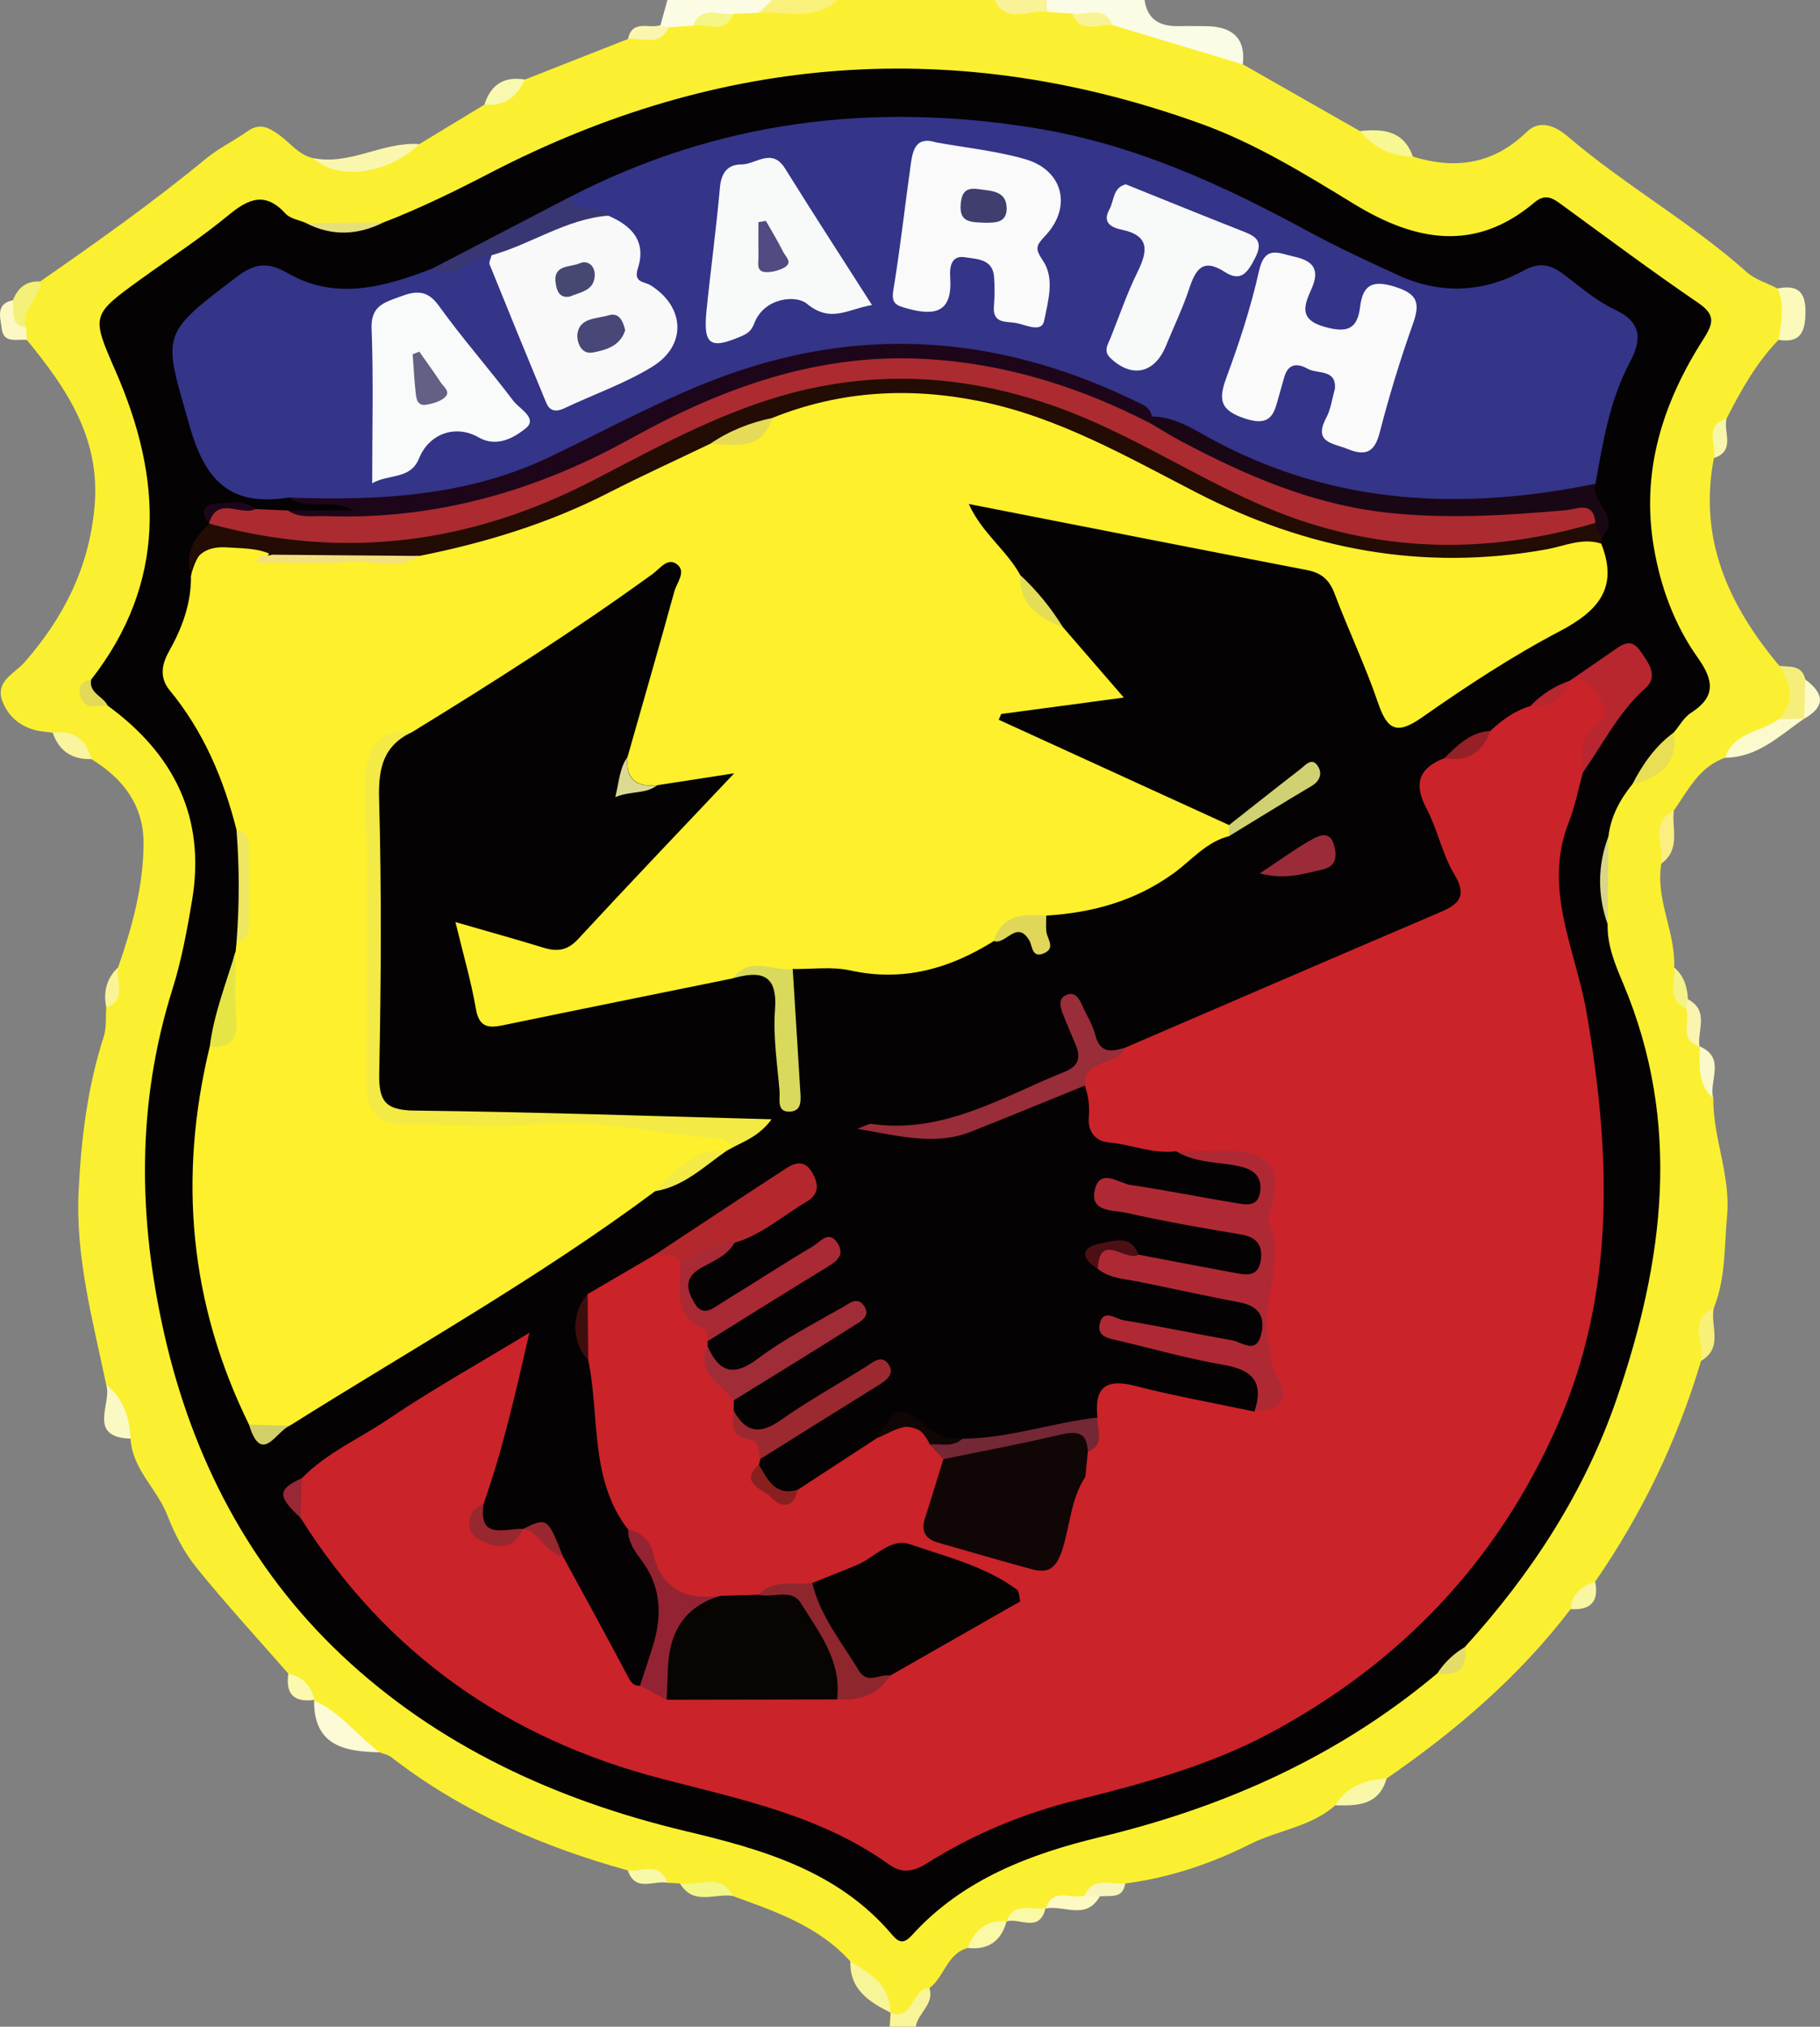 <?xml version="1.0" encoding="UTF-8"?><svg id="a" xmlns="http://www.w3.org/2000/svg" viewBox="0 0 814 906.02"><rect x="0" y="0" width="814" height="906.02" fill="#808080" stroke="none"/><defs><style>.b{fill:#f8f8a9;}.c{fill:#e8df55;}.d{fill:#f8f498;}.e{fill:#f3ea45;}.f{fill:#ca2329;}.g{fill:#d9d58a;}.h{fill:#070402;}.i{fill:#962027;}.j{fill:#e3de56;}.k{fill:#f4f685;}.l{fill:#f8f6aa;}.m{fill:#a92935;}.n{fill:#fbfaba;}.o{fill:#dcd992;}.p{fill:#fef02c;}.q{fill:#d1cf67;}.r{fill:#f6ee7b;}.s{fill:#3f3e6f;}.t{fill:#f4f289;}.u{fill:#faf4b0;}.v{fill:#b4282d;}.w{fill:#f8f8a8;}.x{fill:#ab2b31;}.y{fill:#220c04;}.z{fill:#af2935;}.aa{fill:#742735;}.ab{fill:#faf395;}.ac{fill:#cb232a;}.ad{fill:#992d39;}.ae{fill:#fbfce6;}.af{fill:#f9faf9;}.ag{fill:#484777;}.ah{fill:#f4e07d;}.ai{fill:#f9f297;}.aj{fill:#992730;}.ak{fill:#a02c37;}.al{fill:#992735;}.am{fill:#fbf6ad;}.an{fill:#fcfacc;}.ao{fill:#f8f077;}.ap{fill:#fbf5b0;}.aq{fill:#f4f078;}.ar{fill:#474872;}.as{fill:#f8f6a1;}.at{fill:#fcf9c3;}.au{fill:#343489;}.av{fill:#e5db57;}.aw{fill:#e0d659;}.ax{fill:#e6e546;}.ay{fill:#f9f9a6;}.az{fill:#9b2b38;}.ba{fill:#faf17d;}.bb{fill:#f9f9f9;}.bc{fill:#626084;}.bd{fill:#fbef81;}.be{fill:#f7f793;}.bf{fill:#fdfbd6;}.bg{fill:#faf497;}.bh{fill:#b82630;}.bi{fill:#faf9af;}.bj{fill:#3e0e0d;}.bk{fill:#f9fafa;}.bl{fill:#1a0715;}.bm{fill:#fcf8c3;}.bn{fill:#932332;}.bo{fill:#050302;}.bp{fill:#fcfce5;}.bq{fill:#89201f;}.br{fill:#faf9c7;}.bs{fill:#fbfacd;}.bt{fill:#1d0619;}.bu{fill:#e7e079;}.bv{fill:#f2f787;}.bw{fill:#f8faf9;}.bx{fill:#e2da57;}.by{fill:#f8f9af;}.bz{fill:#514b81;}.ca{fill:#faf9c4;}.cb{fill:#cfd172;}.cc{fill:#f7f5bb;}.cd{fill:#9d2930;}.ce{fill:#383773;}.cf{fill:#faf031;}.cg{fill:#eee75f;}.ch{fill:#8d272d;}.ci{fill:#f9f49e;}.cj{fill:#4c1014;}.ck{fill:#f8f9f9;}.cl{fill:#110606;}.cm{fill:#e3dc68;}.cn{fill:#040203;}.co{fill:#d9d95d;}</style></defs><path class="cf" d="M795.43,151.94c-9.93,10.3-16.82,22.6-23.24,35.22-5.57,4.69-.79,12.69-5.64,17.61-7.05,36.26,6.65,65.98,29.27,92.89,10.29,7.41,10.67,15.53,1.78,24.34-7.5,7.37-17.48,10.9-25.99,16.73-11.67,3.98-16.57,14.54-22.99,23.62-5.83,6.94-.23,16.57-5.55,23.64-2.83,16.08,6.42,30.67,5.71,46.48,3.62,5.22,.47,13.1,6.78,17.27,3.91,5.46-.36,12.95,4.53,18.16l.11-.13c6.04,6.69,.81,16.32,6.07,23.21-.15,17.75,7.83,34.4,6.16,52.6-1.27,13.86-.56,27.86-5.91,41.1-6.75,6.73-.08,16.7-5.73,23.7-10.5,35.44-26.38,68.29-47.35,98.71-2.62,5.03-7.17,8.32-11,12.27-22.94,30.11-51.3,54.33-82.27,75.71-6.84,5.54-15.75,7.12-22.96,11.97-10.86,9.68-25.61,11.07-38.17,17.39-17.24,8.68-36.13,15.02-55.76,17.58-4.91,4.34-13.05,.7-17.17,6.99-5.7,3.15-13-.69-18.32,4.17l-.18-.17c-4.4,6.07-12.62,.93-17.38,5.93l-.04,.02c-5.54,4.32-11.91,7.44-17.37,11.88-9.32,2.53-10.42,12.91-17.13,17.94-5.5,4.14-4.56,18.37-17.36,11.07l-.07-.08c-4.87-8.51-12.42-14.93-17.93-22.93-14.19-15.75-33.48-22.34-52.59-29.24-6.83-6.27-16.69,.2-23.63-5.61-1.85-.1-3.71-.19-5.56-.29-4.84-5.3-12.79-.65-17.76-5.54-38.28-10.62-74.2-26.16-105.85-50.66-1.43-1.11-3.47-1.44-5.23-2.13-12.49-4.26-21.77-12.58-29.25-23.16l.15-.27c-4.6-3.2-8.54-7.05-11.64-11.74-13.78-15.76-27.98-31.18-41.13-47.45-5.56-6.87-9.82-15.18-13.04-23.46-4.61-11.84-15.66-20.5-16.39-34.11-5.83-7.05-7.64-15.92-10.9-24.13-5.94-28.63-13.81-56.85-12.34-86.69,1.16-23.5,3.97-46.48,11.23-68.91,1.3-4.03,.8-8.64,1.13-12.98,3.95-5.34,2.03-12.41,5.28-17.96,6.3-17.97,11.33-36.32,11.4-55.43,.06-16.97-9.13-29.1-23.34-37.7-4.88-5.25-11.28-8.26-17.32-11.81-1.45-.18-2.89-.36-4.34-.53-8.76-1.06-15.33-5.92-18.21-13.8-3.18-8.74,5.62-12.15,10.1-17.29,17.36-19.91,28.65-42.01,31.16-69.12,2.86-30.8-12.36-53.05-30.22-74.83-1.55-1.76-2.77-3.7-3.2-6.05-1.54-8.76,3.69-14.46,9.1-20.08,25.24-17.52,50.3-35.27,74.05-54.82,5.75-4.74,12.64-8.08,18.77-12.39,5.43-3.82,9.31-1.75,14.1,1.67,4.98,3.55,8.77,8.99,15.21,10.39,16.95,6.48,32.34,1.08,47.46-6.27,9.7-5.88,19.41-11.76,29.11-17.64,6.12-3.58,11.96-7.61,18.07-11.2,15.39-6.05,30.77-12.11,46.16-18.16,4.83-5.13,13.78,.09,17.8-7.09,3.33-2.08,7.05-2.35,10.82-2.45,6.58,.17,13.14,.26,18.79-4.02,3.75-1.16,7.61-.78,11.43-.89C351.33,2.04,363.28,5.28,374.51,0h70.16c7.27,5.53,15.7,1.86,23.52,2.94,3.7,.12,7.45-.29,11.05,.95,5.56,4.36,12.26,3.92,18.75,4.36,19.2,7.05,41.31,5.93,57.84,20.5,17.47,9.95,34.94,19.91,52.41,29.86,7.98,3.61,16.48,6.12,23.66,11.38,19.08,5.92,36.11,3.4,51-11.07,5.98-5.8,13.13-2.32,18.19,2.01,25.51,21.83,55.02,38.34,80.13,60.7,3.77,3.36,9.14,4.93,13.78,7.33,7.88,7.52,7.05,15.19,.43,22.98Z"/><path class="ae" d="M555.84,28.76c-19.41-5.85-38.81-11.7-58.22-17.55-5.2-4.59-12.94-.27-18.06-5.15-3.72-.24-7.44-.48-11.16-.73-2.08-1.65-2.04-3.44-.34-5.33h43.85c1.27,8.98,7.1,11.9,15.39,11.68,3.86-.1,7.73,0,11.6,.01q18.97,.02,16.94,17.06Z"/><path class="bp" d="M310,11.48c-3.63,.24-7.25,.48-10.88,.72-1.55,.9-2.79,.58-3.71-.96,1.03-3.75,2.06-7.5,3.09-11.24,15.59,0,31.18,0,46.77,0,1.7,5.75-4.49,3.27-5.96,5.71-3.77,.16-7.55,.32-11.32,.48-5.14,4.7-12.95,.28-18,5.29Z"/><path class="ba" d="M339.32,5.71c1.99-1.9,3.98-3.81,5.96-5.71,9.74,0,19.49,0,29.23,0-10.47,9.71-23.31,4.74-35.2,5.71Z"/><path class="d" d="M398.34,899.82c10.48,3.66,9.19-11.11,17.36-11.07,2.27,7.28-5.22,11.11-6.11,17.27h-11.69c.15-2.07,.29-4.13,.44-6.2Z"/><path class="ai" d="M468.06,0c.11,1.78,.23,3.55,.34,5.33C460.4,3.98,450.46,11.23,444.67,0,452.47,0,460.26,0,468.06,0Z"/><path class="am" d="M187.54,64.41c-13.82,13.5-36.83,16.54-47.46,6.27,16.54,3.36,31.21-7.46,47.46-6.27Z"/><path class="bf" d="M140.47,760.18c11.7,5.27,19.37,15.6,29.25,23.16-15.65-.27-29.39-2.96-29.25-23.16Z"/><path class="ca" d="M47.52,619.02c7.72,6.2,10.33,14.7,10.9,24.13-19.81-.74-8.18-15.68-10.9-24.13Z"/><path class="d" d="M380.34,876.81c8.94,5.33,17.82,10.71,17.93,22.93-9.54-4.86-18.32-10.31-17.93-22.93Z"/><path class="aq" d="M17.95,125.84c.23,7.56-8.74,12.32-6.24,20.57-10.6,.11-8.8-5.79-5.92-12.21,2.15-5.56,5.96-8.69,12.16-8.35Z"/><path class="bm" d="M5.79,134.19c.79,4.64-1.88,10.96,5.92,12.21,.11,1.85,.23,3.71,.34,5.56-4.35-.55-10.52,1.91-11.3-5.18-.51-4.66-2.93-10.97,5.04-12.59Z"/><path class="ci" d="M23.55,327.53c9.29-1.22,14.95,2.88,17.32,11.81-8.65,.28-14.46-3.6-17.32-11.81Z"/><path class="bv" d="M304.12,841.96c7.93,1.65,17.93-5.44,23.63,5.61-8.02-1.27-17.7,4.47-23.63-5.61Z"/><path class="by" d="M234.72,35.56c-3.5,7.8-9.21,12.05-18.07,11.2,2.83-8.89,8.77-12.76,18.07-11.2Z"/><path class="b" d="M280.8,836.14c6.23,.85,14.3-4.18,17.76,5.54-6.09-1.29-14.39,4.47-17.76-5.54Z"/><path class="ap" d="M295.41,11.24c1.24,.32,2.47,.64,3.71,.96-4.03,8.92-11.87,4.48-18.24,5.19,1.93-8.94,9.59-4.35,14.54-6.15Z"/><path class="bi" d="M128.97,748.17c6.43,1.39,10.26,5.35,11.64,11.74-9.1,1.26-13-2.63-11.64-11.74Z"/><path class="bg" d="M52.82,432.47c-1.05,6.2,4.15,14.23-5.28,17.96-1.37-6.9,0-13.01,5.28-17.96Z"/><path class="bs" d="M771.61,338.73c3.76-11.58,16.02-11.34,23.89-17.2,3.74-2.99,7.53-3.59,11.42-.27-10.93,7.53-20.71,17.36-35.31,17.47Z"/><path class="n" d="M795.43,151.94c1.29-7.69,2.85-15.38-.42-22.98,8.37-1.64,12.56,.91,12.49,10.34-.06,8.72-1.9,14.25-12.07,12.64Z"/><path class="r" d="M806.92,321.27c-3.81,.09-7.61,.18-11.42,.27,7.39-7.86,5.88-15.84,.31-23.87,4.67,.54,10.17-.5,11.64,6.12,3.35,5.93,3.87,11.78-.51,17.48h-.02Z"/><path class="be" d="M631.9,69.99c-9.7-.03-17.46-4.07-23.66-11.38,10.25-1.12,19.57-.3,23.66,11.38Z"/><path class="w" d="M597.2,807.04c5.26-8.57,13.48-11.47,22.96-11.97-3.44,12.06-13.09,12.22-22.96,11.97Z"/><path class="ao" d="M760.77,608.38c1.69-7.95-6.22-18.23,5.73-23.7-1.71,7.95,4.48,17.81-5.73,23.7Z"/><path class="at" d="M467.79,853.16c3.13-9.82,11.57-3.82,17.32-5.8,2.36-1.63,4.6-1.51,6.72,.45-6.01,10.76-15.98,3.77-24.04,5.35Z"/><path class="ay" d="M432.82,870.81c3.03-7.99,8.27-12.76,17.37-11.87-2.44,8.86-8.19,12.88-17.37,11.87Z"/><path class="bd" d="M743.07,385.99c1.05-8.07-5.53-17.93,5.55-23.64-1.02,8.07,3.19,17.38-5.55,23.64Z"/><path class="br" d="M766.26,490.98c-7.38-6.34-5.93-14.98-6.06-23.21,11.92,5.15,3.92,15.5,6.06,23.21Z"/><path class="u" d="M760.09,467.9c-9.56-3.12-3.81-11.58-6.02-17.26-.89-1.57-.59-2.87,.9-3.9,9.69,5.12,4.01,13.97,5.13,21.16Z"/><path class="an" d="M806.94,321.28c.17-5.83,.34-11.66,.51-17.48,8.29,6.08,9.32,11.94-.51,17.48Z"/><path class="as" d="M702.43,719.36c.56-6.87,4.99-10.28,11-12.27,1.84,9.02-2.18,12.8-11,12.27Z"/><path class="l" d="M766.55,204.78c1.34-6.04-4.74-14.46,5.64-17.61-1.55,5.98,4.24,14.3-5.64,17.61Z"/><path class="cc" d="M491.83,847.81c-2.24-.15-4.48-.3-6.72-.45,3.95-8.92,11.8-4.6,18.16-5.36-1.13,7.23-6.99,5.13-11.44,5.81Z"/><path class="ay" d="M450.23,858.92c3.27-9.36,11.37-4.6,17.38-5.93-2.6,11.33-11.5,4.21-17.38,5.93Z"/><path class="t" d="M754.96,446.74c-.3,1.3-.59,2.6-.89,3.9-9.04-3.94-4.36-11.86-5.29-18.16,4.42,3.73,5.84,8.76,6.18,14.26Z"/><path class="cn" d="M171.45,99.47c16.5-6.35,32.3-14.14,47.99-22.27,102.69-53.13,208.64-61.24,317.66-21.89,24.35,8.79,46.45,22.42,68.44,35.85,27.34,16.69,54.1,21.84,80.76-.66,5.19-4.38,8.6-1.59,12.69,1.39,20.06,14.62,39.96,29.49,60.47,43.46,7.72,5.26,7.05,8.97,2.5,16.08-18.07,28.24-28.04,58.68-22.35,92.79,3.01,18.05,9.22,34.99,19.72,49.8,7.16,10.09,8.22,17.45-3.06,24.67-3.1,1.98-5.08,5.72-7.57,8.65-4.24,9.32-10.85,16.74-18.63,23.23-5.52,6.84-9.6,14.35-10.68,23.24-2.56,13.11-1.84,26.24-.38,39.39-.22,9.55,3.5,18.27,7.03,26.64,26.18,62.24,18.23,123.74-2.87,185.19-14.47,42.13-38.23,78.49-67.99,111.23-2.63,5.51-6.45,9.77-12.38,11.83-44.09,36.99-94.88,59.71-150.66,73.12-31.29,7.53-61.59,18.91-84.19,43.82-3.91,4.3-6.04,3.3-9.07-.26-24.17-28.47-57.96-38.04-92.21-46.19-57.84-13.77-110.98-38.15-154.04-78.82-40.99-38.7-66.58-87.91-79.17-143.45-11.73-51.76-12.41-102.99,3.67-154.1,4.06-12.91,6.55-26.4,8.79-39.79,6.17-36.99-8.11-65.38-37.76-86.97-4.9-2.31-10.64-4.08-7.42-11.59,34.01-43.54,31.91-89.99,10.99-137.88-10.97-25.11-11.08-25.06,11.66-41.47,12.97-9.36,26.44-18.11,38.74-28.27,9.01-7.44,16.49-10.72,25.59-.73,2.05,2.25,5.97,2.81,9.03,4.14,11.58,2.82,23.15,2.75,34.7-.2Z"/><path class="c" d="M730.08,350.59c4.63-9.01,10.33-17.16,18.63-23.23,1.85,14.2-6.43,20.28-18.63,23.23Z"/><path class="bu" d="M171.45,99.47c-11.53,5.73-23.09,6.22-34.7,.2,11.56-.07,23.13-.14,34.7-.2Z"/><path class="g" d="M719.02,413.22c-4.58-13.17-4.56-26.3,.38-39.39-.13,13.13-.25,26.26-.38,39.39Z"/><path class="ab" d="M479.56,6.06c6.18,1.15,14.23-4.25,18.05,5.15-6.27-.83-14.26,4.36-18.05-5.15Z"/><path class="k" d="M310,11.48c3.68-9.65,11.76-4.33,18-5.29-3.7,9.57-11.8,4.18-18,5.29Z"/><path class="bx" d="M40.74,303.88c-.98,6.07,5.48,7.38,7.42,11.59-4.46-.46-10.28,2.41-12.25-4.39-1.12-3.86,.44-6.66,4.83-7.2Z"/><path class="cm" d="M642.81,748.11c3.19-4.92,7.32-8.85,12.38-11.83,1.4,9.72-3.26,13.11-12.38,11.83Z"/><path class="p" d="M328.22,512.67l-3.17,1.73c-12.38,3.04-20.87,12.94-32.04,18.12-52.04,38.76-108.65,70.4-163.45,104.84-6.1,1.63-12.24,4.96-18.17-.45-26.69-54.2-31.76-110.64-17.57-169.08,9.12-6.41,7.51-16.52,9.18-25.64,1.03-5.58,.32-11.38,2.37-16.78,.15-1.44,.3-2.87,.44-4.31,5.15-16.71,5.22-33.42-.03-50.13-5.77-22.81-14.78-44.05-29.91-62.4-4.62-5.61-3.57-11.54-.29-17.37,5.92-10.53,10.02-21.58,9.82-33.88,4.15-16.82,15.14-20.59,34.71-11.94,.72,1.41,.52,2.57-1.02,3.33,21.94-3.65,44.29,1.38,66.18-3.16,35.04-7.08,68.08-19.66,100.04-35.51,10.78-5.34,20.05-14.23,32.93-14.99,10.6,.86,20.24-.52,26.04-11.06,30.87-13.6,62.68-15.3,95.41-8.18,30.78,6.69,58.74,20.11,85.99,35.16,46.3,25.57,95.39,38.24,148.44,33.18,7.7-.73,15.26-2.86,22.88-4.3,6.65-1.26,13.58-2.72,19.15,3.18,7.82,19.71-1.27,30.08-18.52,39.14-21.44,11.26-41.87,24.69-61.73,38.61-11.68,8.19-15.61,5.05-19.7-6.93-5.62-16.45-13.19-32.23-19.33-48.52-2.34-6.19-5.9-9.25-12.32-10.49-49.89-9.61-99.75-19.44-151.26-29.53,5.9,13.03,16.96,20.66,23,31.75,3.89,9.85,11.03,17.03,19.17,23.39,8.44,9.75,16.87,19.5,27.17,31.4-20.03,2.68-37.42,5-54.82,7.33-.38,.86-.76,1.72-1.14,2.57,34.34,15.7,68.69,31.39,103.03,47.09,2.01,1.66,1.93,3.31,0,4.97-10.19,2.51-16.76,10.77-24.71,16.52-17.27,12.48-36.34,17.68-57.01,18.98-7.42,4.64-17.58,3.63-23.49,11.38-19.76,12.39-40.6,18.32-64.2,13.14-8.23-1.81-17.14-.52-25.74-.65-8.37,4.62-18.64-3.01-26.62,4.15-34.28,6.97-68.56,13.88-102.81,20.97-6.6,1.37-10.83,1.1-12.27-7.25-2.11-12.27-5.64-24.3-9.15-38.84,14.66,4.24,27.04,7.66,39.31,11.43,6.11,1.88,10.73,1.38,15.52-3.8,22.43-24.27,45.27-48.14,69.83-74.13-13.26,2.05-23.81,3.68-34.36,5.31q-14.62,1.54-13.36-12.54c7.02-24.67,14.15-49.31,20.95-74.04,1.08-3.92,5.39-8.77,1.34-12.05-4.26-3.46-7.66,1.74-11.03,4.19-34.77,25.2-70.96,48.24-107.55,70.67-18.75,6.66-19.63,6.7-18.38,33.97,1.82,39.84,.3,79.67,.96,119.49,.28,17.01,2.17,18.99,19.65,19.08,33.02,.16,66.07-.75,99.05,1.56,11.55,.81,22.91,3.32,34.55,3.67,4.01,.12,9.04,1.3,8.04,7.67Z"/><path class="ac" d="M503.15,468.38c46.94-20.21,93.86-40.49,140.86-60.55,8.48-3.62,12.35-7.16,6.43-16.99-5.44-9.02-7.49-20.03-12.44-29.42-5.94-11.26-3.32-18.18,8.13-22.55,7.7-2.54,14.58-6.48,20.44-12.13,5.22-4.86,10.85-9.05,17.83-11.07,6.82-2.35,12.87-5.91,17.69-11.36l.21-.14c5.97-3.59,11.12-2.94,14.76,3.3,3.2,5.47,6.64,10.93,.37,16.95-5.85,5.61-7.03,13.61-9.49,20.91-2.06,7.44-3.48,15.13-6.31,22.27-11.82,29.84,3.23,57.21,8.02,85.29,10.71,62.77,13.23,124.52-13.17,184.48-26.9,61.08-70.69,106.68-129.13,137.75-26.81,14.25-56.41,22.28-85.92,29.63-23.69,5.9-46.01,15.11-66.64,28.09-6.1,3.83-11.24,4.93-17.3,.58-30.35-21.74-66.29-29.09-101.33-38.18-69.22-17.96-123.48-56.02-161.69-116.62-3.12-6-4.59-11.95,.46-17.73,11.08-11.45,25.78-17.71,38.71-26.47,19.45-13.17,40.06-24.64,63.14-38.64-6.28,27.4-11.93,52.22-20.45,76.37-3.2,4.19-4.59,10.01-.55,12.73,5.37,3.6,12.41,4.06,18.05-1.36h.09c10.46-2.6,12.06,7.78,17.78,12.12,9.83,18.07,19.78,36.09,29.36,54.29,1.32,2.52,2.55,3.72,5.18,3.71,5.8-3.62,10.44,2.9,15.96,1.79,22.8,.35,45.6-.22,68.37,.23,9.92,.99,18.76-1.3,25.94-8.61,18.79-12.69,38.29-24.14,59.06-33.34,14.35,4.23,32.6,2.57,35.78,23.79,.4,2.68,2.88,4.26,5.49,2.56,4.48-2.91,8.7-6.4,10.8-11.43,1.21-2.9-1.23-4.61-3.86-4.63-6.04-.04-12.38-.04-14.36-7.03-2.2-7.78-8.75-15.52-5.17-23.56,5.35-12.01,2.42-22.6-1.98-33.57-.38-3.67-.01-7.24,1.4-10.66,3.6-4.59,3.85-10.75,7.17-15.47-1.51-13.23,3.46-17.63,16.87-14.17,17.59,4.54,35.53,7.71,53.31,11.48,5.76-3.35,8.34-8.07,5.69-14.56-2.3-5.63-.31-11.62-1.25-16.9-2.99-16.93,3.74-33.91-1.21-50.67-.96-3.25,.22-6.61,1.34-9.89,4.23-12.46-.8-20.49-13.93-21.48-8.63-.65-17.25-1.12-25.75-2.85-10.36,1.3-19.97-3.08-30.06-3.96-6.48-.57-9.42-5.57-8.89-11.24,.47-5.04-.19-9.54-1.73-14.14-3.15-7.9,1.52-11.37,8.01-12.93,3.59-.86,7.48-.38,9.89-3.97Z"/><path class="au" d="M254.83,88.08c66.04-34.08,135.58-42.71,208.64-30.73,43.81,7.18,83.01,25.11,121.41,45.95,13.2,7.16,26.86,13.5,40.53,19.75,18.93,8.66,38.04,7.74,56.04-2.1,7.5-4.1,12.35-2.53,18.21,1.91,7.33,5.55,14.5,11.77,22.71,15.62,12.28,5.75,11.81,13.65,6.57,23.51-9.02,17-12.02,35.68-15.36,54.28-8,8.9-19.26,8.8-29.59,9.56-52.07,3.83-102.66-.83-148.78-28.51-6.25-3.75-13.3-5.81-20.14-8.24-28.05-17.75-59-26.8-91.75-30.12-46.27-4.69-89.36,6.23-130.54,26.81-19.12,9.56-38.5,18.57-58.08,27.2-34.28,15.12-69.8,13.63-105.68,9.48-25.37,3.94-37-6.62-44.2-31.98-11.72-41.27-13.81-40.34,21.03-66.67,8.13-6.14,13.73-6.94,22.95-1.63,21.41,12.32,43.23,6.1,64.52-2.11,9.62,.69,16.57-9.76,26.83-6.44,7.92,18.16,15.13,36.62,23.05,54.79,3.74,8.58,8.5,10.67,16.93,6.81,9.24-4.24,18.96-7.53,27.61-12.89,13.18-8.17,14.72-19.8,3.22-29.63-6.04-5.17-9.71-9.82-8.97-18.2,.69-7.78-5.34-11.93-11.54-15.25-5.13-3.83-15.48-.41-15.62-11.17Z"/><path class="f" d="M485.43,660.2c6.34,10.94,9.54,21.66,1.61,33.69-4.5,6.83,5.23,11.54,4.76,18.82-.66,10.24,6.58,8.11,13.12,6.54,3.45-.83,6.82,.44,8.69,3.92,1.94,3.62,.51,6.63-2.12,9.16-1.74,1.68-3.72,3.12-5.68,4.54-4.45,3.23-5.71,12.03-12.91,9.84-7.39-2.25-7.83-8.72-5.49-15.66,.83-2.46-1.74-5.43-3.94-5.21-10.81,1.09-17.12-9.51-27.18-9.96-14.17-10.83-31.29-14.87-47.67-20.6-5.56-1.94-10.38,.78-15.19,3.1-9.58,4.61-18.95,9.72-29.44,12.13-8.98,1.12-18.15,1.25-26.54,5.38-5.21,1.25-10.5,1.2-15.8,1.3-15.75,2.44-26.57-3.29-31.46-18.92-1.76-5.62-5.52-9.99-9.21-14.39-17.41-22.58-12.65-50.38-17.87-75.83-4.05-9.81-3.65-19.67-.29-29.55,9.92-5.79,19.83-11.57,29.75-17.36,4.96-2.07,9.85-3.7,13.56,2.15,.07,10.73-2.37,22.22,10.67,28.43,2.48,1.18,.82,5.3-.44,7.96,.25,.66,.26,1.32,.02,1.99,2.3,6.35,1.64,14.27,10.44,17.02,2.84,.88,2.99,4.49,1.36,7.36,0,1.54-.01,3.08-.02,4.62,1.36,4.44,1.55,9.66,7.59,10.9,6.87,1.41,6.54,5.71,4.19,10.76-.04,.83-.21,1.63-.54,2.39,4.14,14.58,5.98,15.78,17.33,11.31,11.78-7.68,23.56-15.36,35.34-23.05q13.68-10.71,25.16,.79c2.6,2.54,5.84,4.59,6.57,8.57,1.45,7.61-2.84,13.99-4.64,20.89-1.96,7.5,.21,11.75,7.79,14.14,10.58,3.33,21.56,5.05,32.02,8.82,6,2.16,10.16-.38,12.58-6.26,2.39-5.83,3.71-11.93,5.42-17.95,1.35-4.75,1.32-10.99,8.47-11.75Z"/><path class="x" d="M114.25,227.57c4.84,.21,9.68,.42,14.51,.63,43.79,2.26,85.89-4.73,125.84-23.18,30.39-14.04,59.19-31.76,91.97-40.23,28.86-7.46,57.81-9.1,87.7-4.99,23,3.16,44.21,10.29,65.23,19.07,5.85,2.44,11.34,5.56,16.13,9.79,11.4,1.65,20.59,8.49,30.26,13.73,44.09,23.88,91.27,27.44,139.9,23.06,6.26-.56,12.49-2.32,18.84-1.2,5.23,.92,11.23,1.23,10.08,9.22-14.41,10.63-31.77,10.2-48.22,11.8-52.3,5.09-99.21-11.21-144.3-36.42-37.95-21.22-77.92-37.54-122.83-36.47-38.01,.9-71.89,15.07-104.86,32.09-35.03,18.09-70.52,35.29-109.98,40.87-27.63,3.91-55.31,1.44-82.44-5.56-3.44-.89-5.84-3.39-8.38-5.66l-.2-.26c-1.57-3.88-.68-6.81,3.78-7.05,5.65-.3,11.4-1.15,16.97,.77Z"/><path class="y" d="M93.69,234.11c59.86,16.38,116.52,9.17,171.78-19.46,31.57-16.36,62.98-33.92,98.66-41.32,37.27-7.73,73.23-4.01,108.68,8.67,32.93,11.78,62.05,31.58,94.1,45.05,47.79,20.09,97,21.27,146.65,6.7,2.4,1.32,2.91,3.63,3.19,6.07-.2,1.07-.4,2.14-.61,3.21-8.48-2.77-16.34,1.08-24.34,2.53-55.34,9.99-107.24,.11-156.9-25.49-31.06-16.01-61.57-33.56-96.46-40.67-31.76-6.47-62.81-4.72-93.05,7.44-7.63,7.78-17.99,8.97-27.78,11.56-15.17,7.28-30.49,14.25-45.46,21.91-26.8,13.71-55.22,22.37-84.62,28.22-22.02,1.78-44.03,2.82-66.01-.56-6.19-3.01-12.95-2.77-19.54-3.25-9.09-.66-15.46,2.62-16.59,12.6-2.74-9.71,1.16-17.04,8.3-23.22Z"/><path class="z" d="M525.93,514.62c7.76-.07,15.53-.24,23.29-.2,18.51,.08,24.95,9.16,18.97,26.41-.62,1.78-1.26,4.15-.6,5.69,7.54,17.46-3.81,34.78-.22,52.25,1.13,5.5,.35,10.84,3.74,16.44,6.07,10.03,2.41,14.85-10.07,15.76,4.34-12.71-.54-18.55-13.55-20.78-15.74-2.7-31.21-7.04-46.77-10.78-4.12-.99-10.03-1.46-8.92-7.31,1.4-7.42,7.19-2.49,10.66-1.92,16.26,2.7,32.4,6.14,48.64,9,4.46,.78,10.64,6.48,12.95-2.63,2.05-8.06-1.23-12.78-9.74-14.37-15.25-2.84-30.38-6.31-45.6-9.3-6.16-1.21-12.57-1.46-17.74-5.67-3.15-7.57-.58-11.05,7.5-10.04,3.75,.47,7.54,1.28,10.69,3.7,14.3,2.72,28.59,5.5,42.9,8.13,4.84,.89,10.38,2,11.69-4.82,1.25-6.56-.93-11.05-8.63-12.31-17.24-2.83-34.46-5.92-51.51-9.71-5.81-1.29-16.49-.24-13.9-10.49,2.43-9.62,10.64-2.72,16.03-1.93,15.82,2.31,31.51,5.55,47.3,8.1,4.08,.66,9.27,1.88,10.47-4.51,1.22-6.47-2.1-10.21-8.13-11.69-9.8-2.41-20.41-1.42-29.45-7.03Z"/><path class="bt" d="M514.92,189.46c-31.83-16.45-65.12-26.99-101.33-28.99-48.04-2.65-90.74,12.99-131.53,35.61-42.51,23.57-87.52,36.38-136.31,34.65-5.69-.2-11.76,1.1-16.99-2.53,9.72,0,19.44,0,29.17,0-9.31-5.69-19.94,.4-28.89-5.75,39.99,1.37,79.5-.41,116.54-18.05,26.55-12.64,52.3-27.02,80.11-36.96,63.72-22.78,125.29-16.49,185.2,13.37,2.41,1.2,3.8,2.82,4.32,5.35,.84,.81,1.08,1.57,.72,2.27-.35,.68-.68,1.03-.99,1.03Z"/><path class="e" d="M328.22,512.67c-1.93-1.3-3.79-3.61-5.8-3.74-26.77-1.72-53-8.61-80.24-6.47-19.82,1.56-39.88,0-59.82,.32-12.87,.21-18.57-5.42-18.46-18.34,.27-34.05,.01-68.1,.15-102.15,.05-11.93-1.6-23.69-.53-35.84,1.27-14.38,6.97-20.29,20.84-19.23-12.93,6.07-15.19,16.14-14.81,29.94,1.14,40.84,.9,81.74,.05,122.59-.26,12.52,2.74,16.57,15.79,16.72,52.46,.6,104.91,2.44,159.71,3.89-5.16,7.01-11.2,9.43-16.87,12.31Z"/><path class="bl" d="M514.92,189.46c.09-1.1,.18-2.19,.27-3.29,10.69,.14,19.21,6.14,28.05,10.86,54.28,28.98,111.49,31.21,170.34,19.24-2.55,8.33,11.66,14.42,3.15,23.55-2.48-1.28-3.09-3.54-3.19-6.07-.8-10.13-8.45-6.08-13.23-5.66-26.55,2.31-52.9,4.02-79.69,1.11-33.47-3.64-63.2-16.52-92.3-31.92-4.57-2.42-8.95-5.2-13.42-7.81Z"/><path class="ad" d="M503.15,468.38c-3.31,8.45-18.36,4.46-17.9,16.9-17.01,6.9-33.96,13.93-51.03,20.65-16.19,6.37-32.08,1.85-50.81-1.3,3.91-1.43,5.16-2.37,6.25-2.21,32.25,4.67,58.66-12.12,86.61-23.34,5.81-2.33,7.2-6,5.05-11.43-1.95-4.95-4.22-9.78-6.1-14.76-1.03-2.73-1.85-6.24,1.2-7.86,4.02-2.14,6.08,.91,7.56,4.32,1.93,4.45,4.72,8.65,5.87,13.27,2.06,8.32,7.25,7.61,13.3,5.74Z"/><path class="v" d="M304.36,564.08c-3.09-4.32-7.77-2.35-11.79-2.96,19.63-12.94,39.21-25.96,58.93-38.77,3.73-2.42,7.97-3.96,11.28,1.08,3.37,5.13,3.98,10.23-1.88,13.68-10.71,6.31-20.15,14.87-32.39,18.48-8.72,.9-14,11.6-24.14,8.48Z"/><path class="m" d="M304.36,564.08c8.32-2.04,14.28-10.81,24.14-8.48-3.33,5.87-9.62,8.16-14.9,11.17-8.08,4.6-6.33,10.16-2.93,15.86,3.85,6.45,8.48,1.98,12.31-.36,13.62-8.3,26.97-17.06,40.68-25.2,3.08-1.83,7.07-7.42,10.91-1.39,3.65,5.72-.78,8.44-5.31,11.2-17.73,10.77-35.29,21.82-52.92,32.77-.31-1.9-.09-5.15-1-5.51-15.23-5.92-10.62-18.88-10.99-30.06Z"/><path class="ak" d="M328.17,626.02c-5.42-7.41-17.25-11.71-11.8-24.38,5.09,11.51,11.32,14.19,22.58,5.73,11.88-8.93,25.35-15.79,38.31-23.23,2.57-1.48,6.17-4.58,9.01-.61,3.45,4.83-1.28,7.15-4.19,8.99-17.86,11.34-35.92,22.36-53.91,33.49Z"/><path class="bh" d="M707.95,345.31c.06-7.07-2.01-14.42,4.82-20.16,3.31-2.79,7.63-5.55,3.45-11.95-3.63-5.54-5.99-10.96-13.91-9.05,6.31-4.35,12.64-8.68,18.93-13.05,4.06-2.82,8.11-6.19,12.28-.24,3.63,5.19,8.46,11.39,2.46,16.73-12.07,10.73-18.97,24.95-28.02,37.72Z"/><path class="cd" d="M339.93,652.3c-.83-3.46,.17-8.15-5.03-8.9-8.31-1.19-7.39-6.98-6.75-12.75,5.23,9.47,11.45,10.91,20.75,4.38,12.22-8.59,25.34-15.91,38.04-23.84,3.23-2.02,7.07-5.66,10.11-1.78,3.64,4.64-.55,7.62-4.52,10.07-17.57,10.88-35.07,21.87-52.59,32.82Z"/><path class="co" d="M327.92,437.31c7.46-10.42,17.74-2.83,26.62-4.15,1.12,17.95,2.26,35.9,3.34,53.85,.26,4.32,1.17,9.99-5.09,9.94-5.53-.04-3.84-5.79-4.13-9.21-1.01-12.11-2.95-24.35-2.04-36.36,1.22-16.13-6.41-17.46-18.71-14.08Z"/><path class="ce" d="M254.83,88.08c2.95,8.52,12.93,2.56,17.21,8.34-16.86,7.48-32.63,18.15-52.19,17.69-9.47-.81-15.68,12.86-26.52,5.95,20.5-10.66,41-21.32,61.49-31.98Z"/><path class="bn" d="M280.98,683.86c5.8,1.09,9.9,5.21,11.05,10.16,3.87,16.77,14.8,21.33,30.27,19.37-17.92,8.43-20.86,24.36-21.06,41.75-.02,1.89-1.69,3.35-3.05,4.7-3.98-2.08-7.96-4.17-11.95-6.26,1.95-5.99,3.98-11.95,5.82-17.97,4.19-13.68,3.68-26.58-5.48-38.56-2.84-3.71-5.74-7.96-5.62-13.2Z"/><path class="aa" d="M421.91,652.31c-2.01-2.17-4.02-4.34-6.02-6.51,4.39-3.31,10.1,.6,14.51-2.63,20.64-.12,40.18-7.2,60.47-9.5-.55,5.36,3.82,12.11-4.32,15.33-7.79-4.93-15.64-2.35-23.8-.83-13.46,2.52-26.56,9.55-40.84,4.14Z"/><path class="cb" d="M549.69,373.8c0-1.66,0-3.31,0-4.97,10.61-8.33,21.18-16.72,31.85-24.97,2.42-1.87,5.39-5.77,8.12-.97,1.74,3.05,.61,6.32-3.04,8.48-12.39,7.34-24.63,14.93-36.93,22.42Z"/><path class="az" d="M563.45,390.45c9.15-6.07,15.66-10.87,22.65-14.82,3.45-1.95,8.56-4.71,10.51,2.04,1.43,4.95,1.31,9.73-5.48,11.15-8,1.67-15.84,4.68-27.68,1.63Z"/><path class="ax" d="M105.37,425.41c.05,10.44-.42,20.91,.31,31.3,.65,9.32-3.92,11.66-11.86,11.12,1.85-14.68,7.34-28.38,11.55-42.42Z"/><path class="cg" d="M105.77,370.97c3.85,.8,5.65,3.14,5.64,7.09-.05,12-.05,23.99,.01,35.99,.02,3.95-1.69,6.33-5.62,7.04,1.29-16.71,1.3-33.42-.03-50.13Z"/><path class="aw" d="M444.47,420.68c3.77-12.18,13.52-12.03,23.5-11.38-.02,2.34-.23,4.71,0,7.03,.33,3.44,4.42,7.54-1.21,9.89-5.29,2.21-4.96-3.34-6.37-5.75-5.61-9.57-10.62,2.16-15.91,.21Z"/><path class="aj" d="M233.83,683.47c-4.48,11.18-14.57,7.76-20.12,4.44-5.06-3.03-6.33-11.76,2.62-15.8-2.52,16.64,9.38,11.1,17.5,11.36Z"/><path class="cl" d="M430.39,643.17c-4.25,4.11-9.63,2.01-14.51,2.62-6.39-13.93-15.37-6.19-23.82-2.83,8.73-14.32,11.17-15.18,22.39-5.09,4.92,4.42,10.07,5.22,15.94,5.3Z"/><path class="e" d="M293,532.52c8.95-9.09,17.22-19.4,32.04-18.12-10.13,7.01-19.14,16-32.04,18.12Z"/><path class="bj" d="M262.82,578.48c.1,9.85,.19,19.7,.29,29.55-7.64-8.02-7.76-21.03-.29-29.55Z"/><path class="bq" d="M356.73,666.01c-1.84,9.38-8.44,7.38-12.09,3.18-3.01-3.47-14.5-5.99-5.25-14.49,3.91,6.64,7.21,14.2,17.33,11.31Z"/><path class="cj" d="M509.16,560.89c-5.58,3.49-17.27-10.55-18.19,6.33-7.98-4.8-7.41-9.81,1.31-11.35,5.44-.96,13.64-4.3,16.89,5.02Z"/><path class="j" d="M475.45,280.45c-10.68-4.29-19.69-9.93-19.17-23.39,7.48,6.91,13.81,14.75,19.17,23.39Z"/><path class="i" d="M666.57,326.73c-3.52,9.59-10.03,14.14-20.44,12.13,5.77-5.8,11.54-11.59,20.44-12.13Z"/><path class="aj" d="M251.7,695.59c-7.94-1.08-9.97-10.83-17.78-12.11,10.8-5.22,10.99-5.09,17.78,12.11Z"/><path class="al" d="M134.93,660.85c-.15,5.91-.3,11.82-.45,17.73-10.52-9.72-10.44-12.79,.45-17.73Z"/><path class="o" d="M280.64,338.46c-.95,9.92,3.95,13.62,13.35,12.54-5.25,4.14-11.6,2.38-18.78,5.35,1.77-7.6,2-13.17,5.43-17.89Z"/><path class="q" d="M111.38,636.91c6.05,.15,12.11,.3,18.16,.45-6.12,2.58-12.56,17.84-18.16-.45Z"/><path class="bh" d="M702.09,304.3c-2.97,8.34-8.79,12.25-17.69,11.36,4.99-5.2,10.87-9.01,17.69-11.36Z"/><path class="bt" d="M114.25,227.57c-6.55,3.29-16.96-6.13-20.75,6.28-3.94-4.65-2.97-8.36,3.04-8.65,5.88-.28,12.34-2.19,17.71,2.37Z"/><path class="ah" d="M121.53,247.97c22,.19,44,.37,66.01,.56-9.71,6.55-20.49,2.07-30.73,2.71-13.9,.86-27.89,.21-42.18,.21,1.22-4.72,4.77-2.41,6.9-3.48Z"/><path class="av" d="M317.62,198.4c8.45-5.78,17.78-9.47,27.77-11.56-4.64,14.95-16.75,11.95-27.77,11.56Z"/><path class="bo" d="M363.31,707.65c6.7-2.7,13.43-5.3,20.08-8.11,7.83-3.32,15.02-12.14,23.44-9.24,16.37,5.64,33.64,9.77,47.97,20.31,1.16,.85,1.02,3.47,1.49,5.27-19.4,11.07-38.8,22.13-58.21,33.2-7.8,5.75-14.74,4.45-19.14-3.84-6.37-11.99-19.52-21.31-15.63-37.58Z"/><path class="cl" d="M421.91,652.31c17.33-3.58,34.74-6.81,51.96-10.88,7.48-1.77,12.37-1.54,12.67,7.58-.37,3.73-.74,7.47-1.11,11.2-6.61,9.97-6.81,22.09-10.48,33.05-2.76,8.24-6.45,10.1-13.47,8.23-14.02-3.74-27.93-7.91-41.89-11.86-5.82-1.64-7.76-5.15-5.87-10.99,2.83-8.74,5.47-17.55,8.19-26.33Z"/><path class="h" d="M298.19,759.85c.19-4.8,.36-9.6,.56-14.4q1.05-25.61,23.54-32.06c5.71-.16,11.43-.33,17.14-.5,12.53-4.79,22.2-1.75,26.97,11.18,4.22,11.45,17.92,20.98,7.98,35.64-25.4,.05-50.79,.09-76.19,.14Z"/><path class="ch" d="M374.38,759.72c2.15-17.16-8.05-29.87-16.18-43.04-4.2-6.8-12.51-2.18-18.77-3.77,6.73-7.33,15.78-4.11,23.87-5.25,3.45,14.79,13.09,26.27,20.64,38.89,4.09,6.83,9.49,1.5,14.14,2.53-5.47,8.96-13.97,11.17-23.7,10.64Z"/><path class="bb" d="M219.85,114.11c17.73-4.9,33.29-16.23,52.19-17.69,10.5,4.46,17.17,11.46,13.24,23.58-2.09,6.45,2.89,5.78,5.75,7.57,15.29,9.6,16.26,26.8,.75,36.33-12.27,7.54-26.18,12.36-39.28,18.57-3.78,1.79-6.6,1.48-8.24-2.51-8.5-20.52-16.94-41.07-25.25-61.67-.44-1.1,.53-2.78,.84-4.18Z"/><path class="af" d="M597.05,173.83c.69-8.98-7.82-6.5-12.22-8.99-4.18-2.36-8.51-2.59-10.32,3.4-.84,2.78-1.6,5.6-2.39,8.39-2.13,7.52-3.05,14.41-15.02,10.56-11.65-3.75-12.23-8.57-8.5-18.65,5.72-15.46,10.89-31.26,14.47-47.32,2.64-11.87,8.84-8,15.9-6.45,8.54,1.87,11.36,5.87,7.67,14.21-3.22,7.27-6.09,13.87,5.93,17.18,9.65,2.66,14.49,1.27,15.73-8.93,1.21-9.93,5.55-12.21,15.69-9.01,10.09,3.19,11.23,7.31,7.98,16.47-5.67,15.99-10.67,32.27-14.9,48.7-2.32,9.02-6.43,10.55-14.38,7.32-6.48-2.64-15.49-2.77-9.49-14.01,2.01-3.77,2.54-8.33,3.84-12.87Z"/><path class="af" d="M418.59,63.64c13.37,2.43,27.05,3.79,40.03,7.55,16.84,4.88,21,21.36,8.88,34.2-4.19,4.44-4.68,5.76-1.09,11.05,5.48,8.09,2.29,18.26,.59,26.94-1.1,5.62-8.3,1.74-12.67,1-4.31-.74-10.45,.4-9.8-7.42,.36-4.35,.39-8.76,.08-13.11-.59-8.2-7.81-7.99-13.08-8.85-6.4-1.04-6.83,4.97-6.55,8.99,1.07,15.51-6.47,17.46-19.29,13.9-5.14-1.43-7.13-2.26-6.11-8.4,3.1-18.68,5.14-37.53,7.8-56.29,.87-6.16,2.28-12.36,11.22-9.57Z"/><path class="bw" d="M390,136.37c-10.7,1.71-18.4,8.31-29.18-.64-4.77-3.95-19.05-2.77-23.46,8.79-1.22,3.18-2.76,4.47-5.58,5.69-14.22,6.17-17.36,4.06-15.78-11.47,1.86-18.32,4.36-36.58,5.99-54.92,.58-6.56,3.47-10.34,9.59-10.31,6.48,.03,13.61-7.72,19.55,1.82,12.5,20.09,25.39,39.93,38.87,61.04Z"/><path class="bk" d="M166.46,216.07c0-24.59,.6-46.94-.27-69.23-.4-10.27,5.91-11.68,12.84-14.27,6.92-2.58,12.01-3.16,17.25,4.13,10.48,14.59,22.44,28.11,33.28,42.46,2.75,3.64,11.12,7.82,5.59,12.3-5.05,4.1-12.88,8.77-21.08,4.07-10.27-5.9-22.17-1.71-26.64,9.38-3.89,9.65-13.64,6.85-20.98,11.15Z"/><path class="ck" d="M503.49,82.39c7.01,2.83,13.73,5.56,20.46,8.26,10.33,4.15,20.66,8.32,31.02,12.39,5.69,2.23,10.65,3.96,6.44,12.17-3.3,6.43-6.23,11.16-13.71,6.32-9.81-6.35-13-.99-15.84,7.56-2.89,8.71-6.92,17.03-10.4,25.55-5.03,12.29-15.15,14.47-24.64,5.6-3.55-3.31-1.35-6.09-.16-9.07,3.94-9.9,7.4-20.04,12.1-29.57,4.67-9.48,5.52-16.29-7.14-18.93-4.53-.95-8.74-3.13-5.44-9.04,2.17-3.88,1.48-9.79,7.33-11.22Z"/><path class="ag" d="M279.63,147.59c-2.21,7.15-8.74,8.94-14.56,10-5.66,1.03-7.33-5.65-6.75-8.81,1.25-6.81,8.74-6.27,13.86-7.82,4.79-1.45,6.47,2.68,7.45,6.64Z"/><path class="ar" d="M254.76,132.6c-4.66,.76-5.75-2.71-6.24-6.05-1.23-8.39,6.59-6.99,10.74-8.84,3.59-1.6,6.8,1.07,6.74,5.23-.1,7.05-6.36,7.59-11.24,9.67Z"/><path class="s" d="M440.83,99.59c-6.6-.28-11.89,0-11.15-8.34,.51-5.78,2.69-7.47,8.09-6.69,5.72,.83,12.43,.7,12.46,8.64,.02,6.84-5.84,6.25-9.39,6.39Z"/><path class="bz" d="M342.55,98.75c2.6,4.6,5.39,9.1,7.73,13.83,1.05,2.14,4.52,4.86,.44,7.06-2.47,1.33-5.61,2.17-8.38,1.99-4.22-.27-3.08-4.05-3.12-6.75-.07-5.19-.02-10.38-.02-15.57,1.12-.19,2.23-.38,3.35-.56Z"/><path class="bc" d="M187.55,157.22c3.2,4.56,6.49,9.06,9.55,13.72,1.37,2.09,4.9,4.35,1.48,7.02-2.14,1.67-5.19,2.52-7.96,2.97-4.07,.65-4.44-2.81-4.73-5.57-.61-5.65-.9-11.34-1.33-17.01,1-.38,1.99-.75,2.99-1.13Z"/></svg>